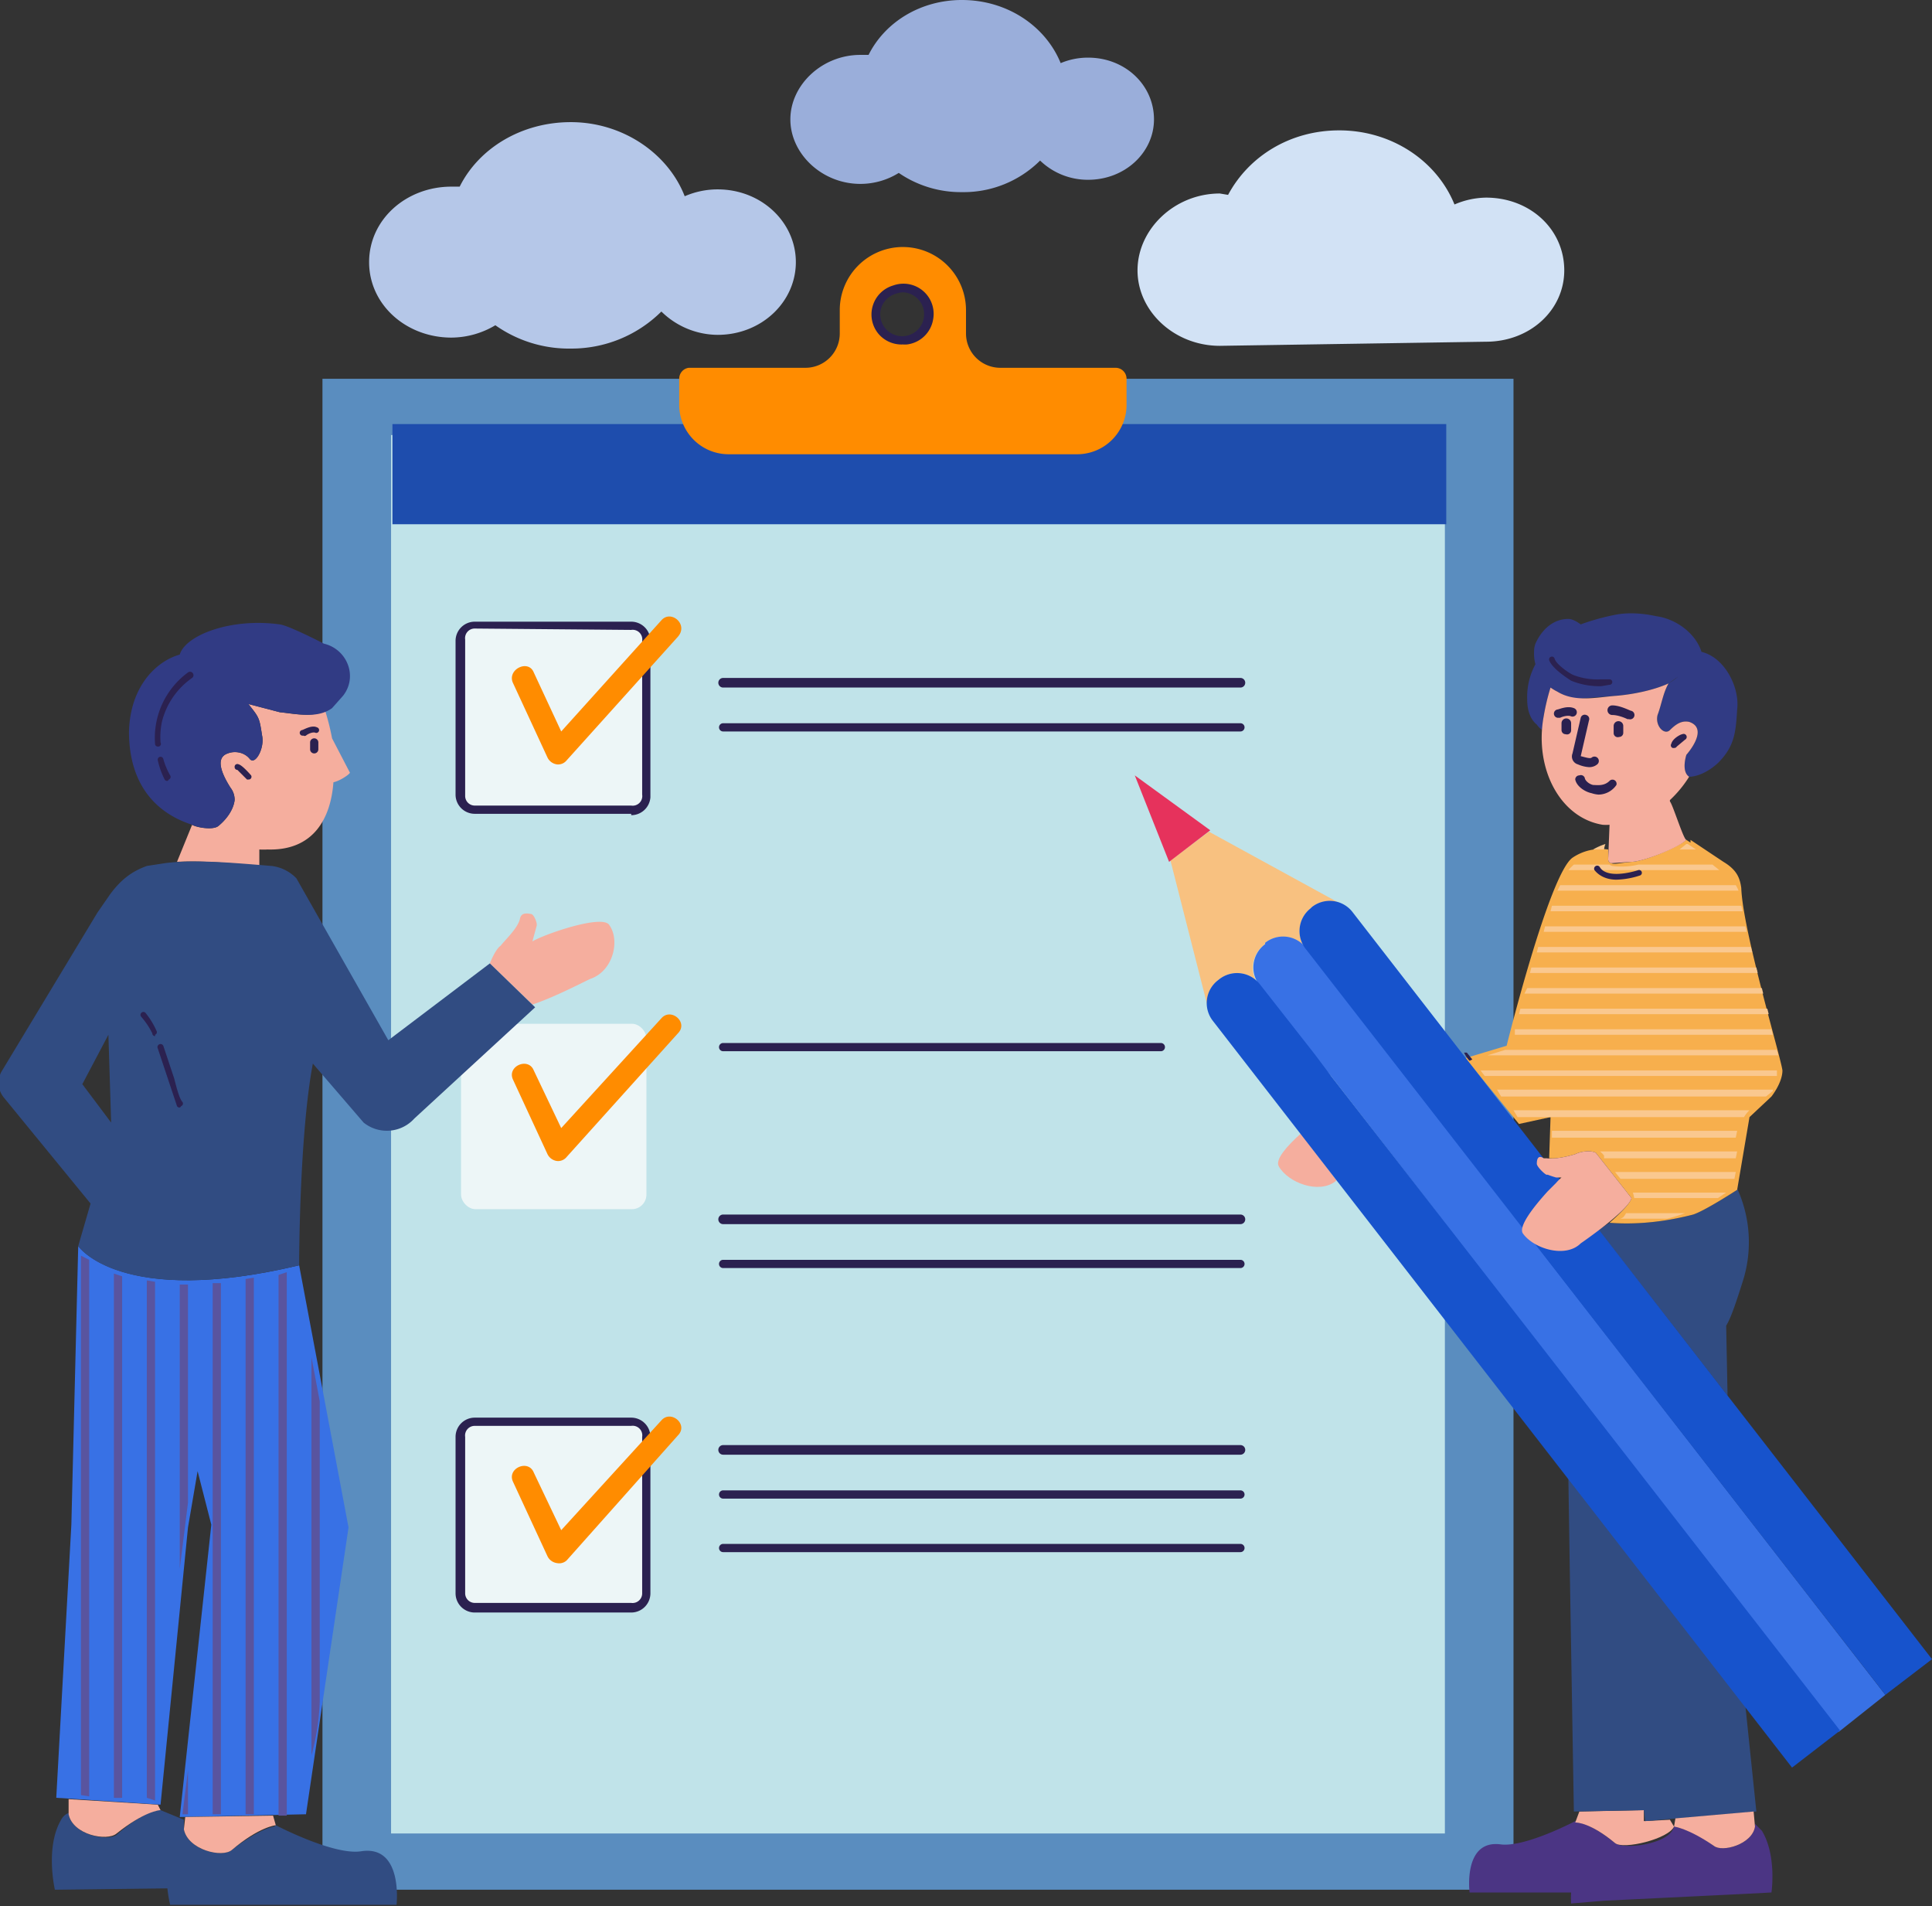 <svg xmlns="http://www.w3.org/2000/svg" id="Слой_1_копия_" data-name="Слой 1 (копия)" viewBox="0 0 1408 1389"><rect x="0" y="0" width="1408" height="1389" fill="#333333" stroke="none"/><defs><style>.cls-5{fill:#ff8c00}.cls-6{fill:#2b2150}.cls-7{fill:#edf6f7}.cls-9{fill:#f5ae9e}.cls-10{fill:#314c82}.cls-14{fill:#3871e5}.cls-15{fill:#1753cc}.cls-16{fill:#313b84}.cls-19{fill:#fac88f}.cls-20{fill:#59549f}</style></defs><path fill="#d2e2f5" d="M1448 608c0 29-25 52-57 52l-194 3c-33 0-60-25-60-55s27-56 60-56l6 1c15-28 45-47 81-47 38 0 71 22 84 54a60 60 0 0123-5c32 0 57 23 57 53z" transform="translate(-308 -411)"/><path fill="#5a8dbf" d="M495 276h608v1101H235V276h260z"/><path fill="#c0e3e9" d="M801 1336H285V317h768v1019H801z"/><path fill="#1e4dad" d="M286 309h768v73H286z"/><path d="M1121 679h-84a25 25 0 01-25-25v-17a46 46 0 00-46-46h-1a46 46 0 00-45 46v17a25 25 0 01-25 25h-85a8 8 0 00-7 8v19a36 36 0 0036 36h254a36 36 0 0036-36v-19a8 8 0 00-8-8zm-136-36a19 19 0 11-38-8 19 19 0 0113-13 19 19 0 0125 21z" class="cls-5" transform="translate(-308 -411)"/><path d="M966 662a22 22 0 01-18-8 22 22 0 01-4-20 22 22 0 0115-15 22 22 0 0129 25 22 22 0 01-19 18 24 24 0 01-3 0zm0-38a17 17 0 00-5 1 16 16 0 00-11 11 16 16 0 003 14 16 16 0 1013-26z" class="cls-6" transform="translate(-308 -411)"/><rect width="135.1" height="135.1" x="336" y="455" class="cls-7" rx="10.6"/><path d="M768 1004H654a14 14 0 01-14-14V878a14 14 0 0114-14h114a14 14 0 0114 14v114a14 14 0 01-14 13zM654 869a7 7 0 00-7 8v114a7 7 0 007 7h114a7 7 0 008-8V878a7 7 0 00-8-8z" class="cls-6" transform="translate(-308 -411)"/><path d="M714 968a9 9 0 01-7-5l-25-54c-5-10 11-18 15-8l20 43 73-81c7-8 20 3 12 12l-81 90a8 8 0 01-7 3z" class="cls-5" transform="translate(-308 -411)"/><rect width="135.1" height="135.1" x="336" y="746" class="cls-7" rx="10.6"/><rect width="135.1" height="135.1" x="336" y="1036" class="cls-7" rx="10.6"/><path d="M768 1586H654a14 14 0 01-14-14v-114a14 14 0 0114-14h114a14 14 0 0114 14v114a14 14 0 01-14 14zm-114-136a7 7 0 00-7 8v114a7 7 0 007 7h114a7 7 0 008-7v-114a7 7 0 00-8-8z" class="cls-6" transform="translate(-308 -411)"/><path d="M714 1550a9 9 0 01-7-5l-25-54c-5-10 11-17 15-7l20 42 73-80c7-8 20 3 12 11l-81 91a8 8 0 01-7 2z" class="cls-5" transform="translate(-308 -411)"/><path fill="#4b3584" d="M1599 1790l-19 1-103 5-24 2a61 61 0 010-8h-74s-5-39 23-35c18 2 54-17 54-17a3 3 0 011 1c3 0 12 2 28 15 6 5 40 1 43-12a11 11 0 011 0c3 1 13 3 28 14 6 5 28-1 30-14v-2l5 5c11 18 7 45 7 45z" transform="translate(-308 -411)"/><path d="M1528 1742c-4 9-37 17-43 12-18-15-28-15-29-15l3-8 47-1v8l19-1z" class="cls-9" transform="translate(-308 -411)"/><path d="M1578 1345c-6 19-9 27-12 32l1 51-94-121 8-5c12 1 34 1 61-6 9-3 32-18 32-18v-1a94 94 0 014 68z" class="cls-10" transform="translate(-308 -411)"/><path d="M1280 1320l-81 7-1-8-51 1-3-178-1-65 129 166 8 77z" class="cls-10"/><path d="M1282 1271l-1 1c-12 9-34 1-41-11-3-5 6-15 16-24zM1587 1742c-2 13-24 19-30 14-19-13-29-14-29-14l1-6 57-5z" class="cls-9" transform="translate(-308 -411)"/><path fill="#f7af4d" d="M1607 1191c0 9-8 19-8 19l-16 15-9 53s-23 15-32 18c-27 7-48 7-61 6 8-7 15-14 16-18l-26-33c-4-2-11-1-15 1a78 78 0 01-14 3 28 28 0 01-5 0l1-30-23 5-39-48 30-9s31-125 48-137a37 37 0 0126-6v7a3 3 0 002 3c3 1 5 0 15-1 8 0 33-10 40-16l3 2v-2l24 16c10 6 12 12 13 19 1 31 29 124 30 133z" transform="translate(-308 -411)"/><path fill="#f8c180" d="M1284 1069a21 21 0 00-20 3l-1 1a21 21 0 00-6 25v1a21 21 0 00-27-1v1a21 21 0 00-7 26 21 21 0 00-27 0 21 21 0 00-8 19l-27-106 28-21z" transform="translate(-308 -411)"/><path fill="#e6325c" d="M852 628l-25-63 55 40-30 23z"/><path d="M1265 1180l-39-51a21 21 0 014-30v-1a21 21 0 0130 4l422 544-34 27-370-478z" class="cls-14" transform="translate(-308 -411)"/><path d="M1278 1195l371 477-35 27-422-544a21 21 0 014-30 21 21 0 0130 3l40 51zM1716 1620l-34 26-422-543a21 21 0 013-30l1-1a21 21 0 0130 4z" class="cls-15" transform="translate(-308 -411)"/><path d="M597 1799H432a94 94 0 01-2-12l-82 1s-7-30 4-50c2-4 4-5 6-6v1c3 15 28 20 35 15 17-15 28-18 31-18a3 3 0 011 0l17 7v7c3 15 28 21 35 15 18-14 29-17 31-17a3 3 0 011-1s42 22 62 19c31-5 26 39 26 39z" class="cls-10" transform="translate(-308 -411)"/><path d="M425 1730c-1 0-12 1-32 17-7 6-32 1-35-14v-11l65 4z" class="cls-9" transform="translate(-308 -411)"/><path d="M562 1524l-31 209-92 2 23-213-10-39-7 41-20 202-76-5 11-199 5-203s31 45 161 14z" class="cls-14" transform="translate(-308 -411)"/><path d="M739 1124c-1 0-25 13-43 19l-31-30c2-5 5-11 8-13 2-3 13-13 14-20 1-3 3-4 8-3 2 0 5 7 4 9l-3 11c8-5 51-20 56-12 8 11 3 33-13 39zM563 974c0 1-7 6-12 7-2 27-15 50-48 49a52 52 0 01-6 0v12c-19-2-42-4-60-3l11-27c3 2 15 4 19 1 5-4 11-11 12-19a14 14 0 00-3-9c-7-11-11-22-2-25 5-2 12-1 16 4s11-8 9-17c-2-13-2-13-10-23l23 6c10 1 23 4 33-1a174 174 0 015 20z" class="cls-9" transform="translate(-308 -411)"/><path d="M512 930c12 1 27 5 38-3l8-9c11-14 3-34-14-38 0 0-25-13-32-14-36-5-69 8-73 22-15 4-36 21-37 56 0 51 34 64 46 68 4 2 15 4 19 1 5-4 11-11 12-19a15 15 0 00-3-9c-7-11-11-22-2-25 5-2 12-1 16 4s11-8 9-17c-2-13-2-13-10-23z" class="cls-16" transform="translate(-308 -411)"/><path d="M529 947a2 2 0 01-1-4c1 0 7-4 11-2a2 2 0 11-1 4c-2-1-6 1-7 2a2 2 0 01-2 0z" class="cls-6" transform="translate(-308 -411)"/><path d="M665 1113l-74 56-67-118a30 30 0 00-18-9c-25-2-56-5-78-2l-13 2c-11 4-19 10-27 21l-9 13-70 116a17 17 0 002 19l63 77-9 31s30 45 161 14c0 0 0-94 10-147l37 43a27 27 0 0037-3l88-81zm-297 88l19-36 2 64z" class="cls-10" transform="translate(-308 -411)"/><path d="M489 979a2 2 0 01-1 0l-7-7a2 2 0 01-2-2 2 2 0 013-2s2 0 9 8a2 2 0 01-2 3zM537 960a3 3 0 01-3-3v-5a3 3 0 016 0v5a3 3 0 01-3 3zM1212 912H835a3 3 0 110-7h377a3 3 0 110 7zM1212 944H835a3 3 0 110-6h377a3 3 0 110 6zM1212 1303H835a3 3 0 110-7h377a3 3 0 110 7zM1212 1335H835a3 3 0 110-6h377a3 3 0 110 6zM1212 1471H835a3 3 0 110-7h377a3 3 0 110 7zM1212 1503H835a3 3 0 110-6h377a3 3 0 110 6zM1212 1542H835a3 3 0 110-6h377a3 3 0 110 6zM1154 1177H835a3 3 0 110-6h319a3 3 0 110 6z" class="cls-6" transform="translate(-308 -411)"/><path fill="#b5c7e8" d="M888 602c0 29-25 53-57 53a59 59 0 01-41-17 93 93 0 01-66 27 93 93 0 01-55-17 63 63 0 01-32 9c-33 0-60-24-60-55s27-55 60-55h6c14-28 45-47 81-47 38 0 71 23 83 54a60 60 0 0124-5c32 0 57 24 57 53z" transform="translate(-308 -411)"/><path fill="#9aaeda" d="M1149 498c0 24-21 44-48 44a50 50 0 01-35-14 79 79 0 01-57 23 80 80 0 01-46-14 53 53 0 01-28 8c-28 0-51-22-51-47s23-47 51-47h6c12-24 38-40 68-40 33 0 61 19 72 46a51 51 0 0120-4c27 0 48 20 48 45z" transform="translate(-308 -411)"/><path d="M430 980a2 2 0 01-2-1 58 58 0 01-5-14 2 2 0 114-1 53 53 0 005 12 2 2 0 01-1 3 2 2 0 01-1 1zM423 955a2 2 0 01-2-2 58 58 0 011-16 59 59 0 0123-36 2 2 0 013 4 55 55 0 00-22 32 54 54 0 00-1 15 2 2 0 01-2 3z" class="cls-6" transform="translate(-308 -411)"/><path d="M1469 1030a45 45 0 019-4 16 16 0 00-1 4zM1544 1030h-12l5-4h1l6 4zM1561 1045h-110a53 53 0 014-4h26a5 5 0 002 1 53 53 0 0019-1h54l5 4zM1575 1060h-132l2-4h128a20 20 0 012 4zM1578 1075h-140l1-4h138l1 4zM1581 1090h-148l1-4h146l1 4zM1585 1105h-157l1-4h155l1 4zM1589 1120h-166l1-4h164l1 4zM1593 1135h-174l2-4h171l1 4zM1597 1150h-182l1-4h180l1 4zM1600 1165h-188v-4h187l1 4zM1604 1180h-212l13-4h198l1 4zM1603 1191v4h-213l-3-4zM1600 1205v1l-5 4h-193l-3-5zM1583 1220a23 23 0 00-4 5h-165l-3-5zM1574 1250l-1 5h-96v-2a17 17 0 00-3-3zM1574 1235l-1 5h-134v-5zM1573 1265l-1 5h-83l-4-5zM1566 1280l-6 4h-61a28 28 0 00-1-4zM1536 1295a115 115 0 01-13 4h-34a12 12 0 002-1 14 14 0 002-3z" class="cls-19" transform="translate(-308 -411)"/><path d="M1497 1284c-2 9-37 33-37 33-11 11-34 4-42-7-4-5 8-20 18-31l6-6a40 40 0 014-4h-4a65 65 0 01-6-2h-1c-2-1-7-6-7-8 0-5 2-6 5-4a15 15 0 002 0 30 30 0 007 0 78 78 0 0014-3c4-2 11-3 15-1z" class="cls-9" transform="translate(-308 -411)"/><path d="M1377 1178h-2a20 20 0 004 6l2-1zM1486 1052c-6 0-12-2-16-7a2 2 0 114-2c5 8 22 4 28 2a2 2 0 111 4 60 60 0 01-17 3z" class="cls-6" transform="translate(-308 -411)"/><path d="M1574 928c-1 17-2 27-14 39-11 10-20 10-21 10-6-4-2-16-2-16 6-7 14-20 2-24-5-1-9 1-14 6-4 4-11-3-9-11 3-8 4-16 8-23a48 48 0 007-5l-7 5c-11 5-26 8-38 9l-26 2h-4a34 34 0 01-13-5 38 38 0 01-5-3 160 160 0 00-5 21 87 87 0 00-1 10 15 15 0 01-4-4c-5-4-7-11-7-18a50 50 0 016-26 28 28 0 01-1-9 16 16 0 011-6c4-9 12-18 24-18 4 0 9 4 9 4s10-4 25-7c10-2 21-1 30 1 15 2 29 13 33 26 17 4 28 26 26 42z" class="cls-16" transform="translate(-308 -411)"/><path d="M1525 994v1c2 2 10 28 12 28-6 6-32 16-40 16l-15 1a3 3 0 01-2-3l1-25a36 36 0 01-5 0c-31-5-50-41-43-79a160 160 0 015-21 38 38 0 005 3c13 8 29 4 43 3 12-1 27-4 38-9-4 7-5 15-8 23-2 8 5 15 9 11 5-5 9-7 14-6 12 4 4 17-2 24 0 0-4 12 2 16a84 84 0 01-14 17z" class="cls-9" transform="translate(-308 -411)"/><path d="M1466 970a24 24 0 01-8-2 6 6 0 01-4-8l6-26a3 3 0 014-2 3 3 0 012 4l-6 26c4 1 7 2 8 1a3 3 0 114 5 9 9 0 01-6 2zM1473 990a20 20 0 01-5-1c-5-1-11-5-12-10a3 3 0 013-3 3 3 0 014 2c0 1 2 4 6 5 3 0 8 1 12-3a3 3 0 015 3 16 16 0 01-13 7zM1449 946a3 3 0 01-3-3v-5a3 3 0 117 0v5a3 3 0 01-4 3zM1488 948a3 3 0 01-4-3v-5a3 3 0 117 0v5a3 3 0 01-3 3zM1528 956a2 2 0 01-1 0 2 2 0 01-1-3c1-4 7-7 8-7a2 2 0 012 4l-6 5a2 2 0 01-2 1zM1474 911a54 54 0 01-21-4c-3-2-14-9-16-15a2 2 0 014-1c1 4 11 11 14 12a49 49 0 0020 3h6a2 2 0 012 2 2 2 0 01-2 2l-6 1zM1495 935a3 3 0 01-1 0c-2-1-7-3-11-3a3 3 0 110-7c6 0 13 4 14 4a3 3 0 01-2 6zM1444 934a3 3 0 01-1-6c1 0 7-3 12-1a3 3 0 11-2 6c-2-1-6 0-8 1a3 3 0 01-1 0z" class="cls-6" transform="translate(-308 -411)"/><path d="M541 1432v219a169 169 0 01-6 39v-290zM517 1338v396h-6v-394l6-2zM493 1342v391h-6v-390l6-1zM469 1346v387h-6v-387h6zM445 1347v159l-6 48v-207h6zM441 1733l4-32v32zM421 1345v378l-6-2v-377l6 1zM397 1341v380a46 46 0 01-6 0v-382l6 2zM373 1329v391l-6-1v-393l6 3zM559 1532v-8 8z" class="cls-20" transform="translate(-308 -411)"/><path d="M439 1218a2 2 0 01-2-1l-6-18-8-24a2 2 0 114-2l8 24c2 8 4 15 6 17a2 2 0 01-1 3 2 2 0 01-1 1zM421 1166a2 2 0 01-2-2 55 55 0 00-8-12 2 2 0 013-3 58 58 0 018 13 2 2 0 01-1 3 2 2 0 010 1z" class="cls-6" transform="translate(-308 -411)"/><path d="M509 1741s-12 1-32 18c-7 6-32 0-35-15l1-9 64-1z" class="cls-9" transform="translate(-308 -411)"/><path d="M714 1257a9 9 0 01-7-5l-25-54c-5-10 11-17 15-7l20 42 73-80c7-8 20 3 12 11l-81 90a8 8 0 01-7 3z" class="cls-5" transform="translate(-308 -411)"/></svg>
